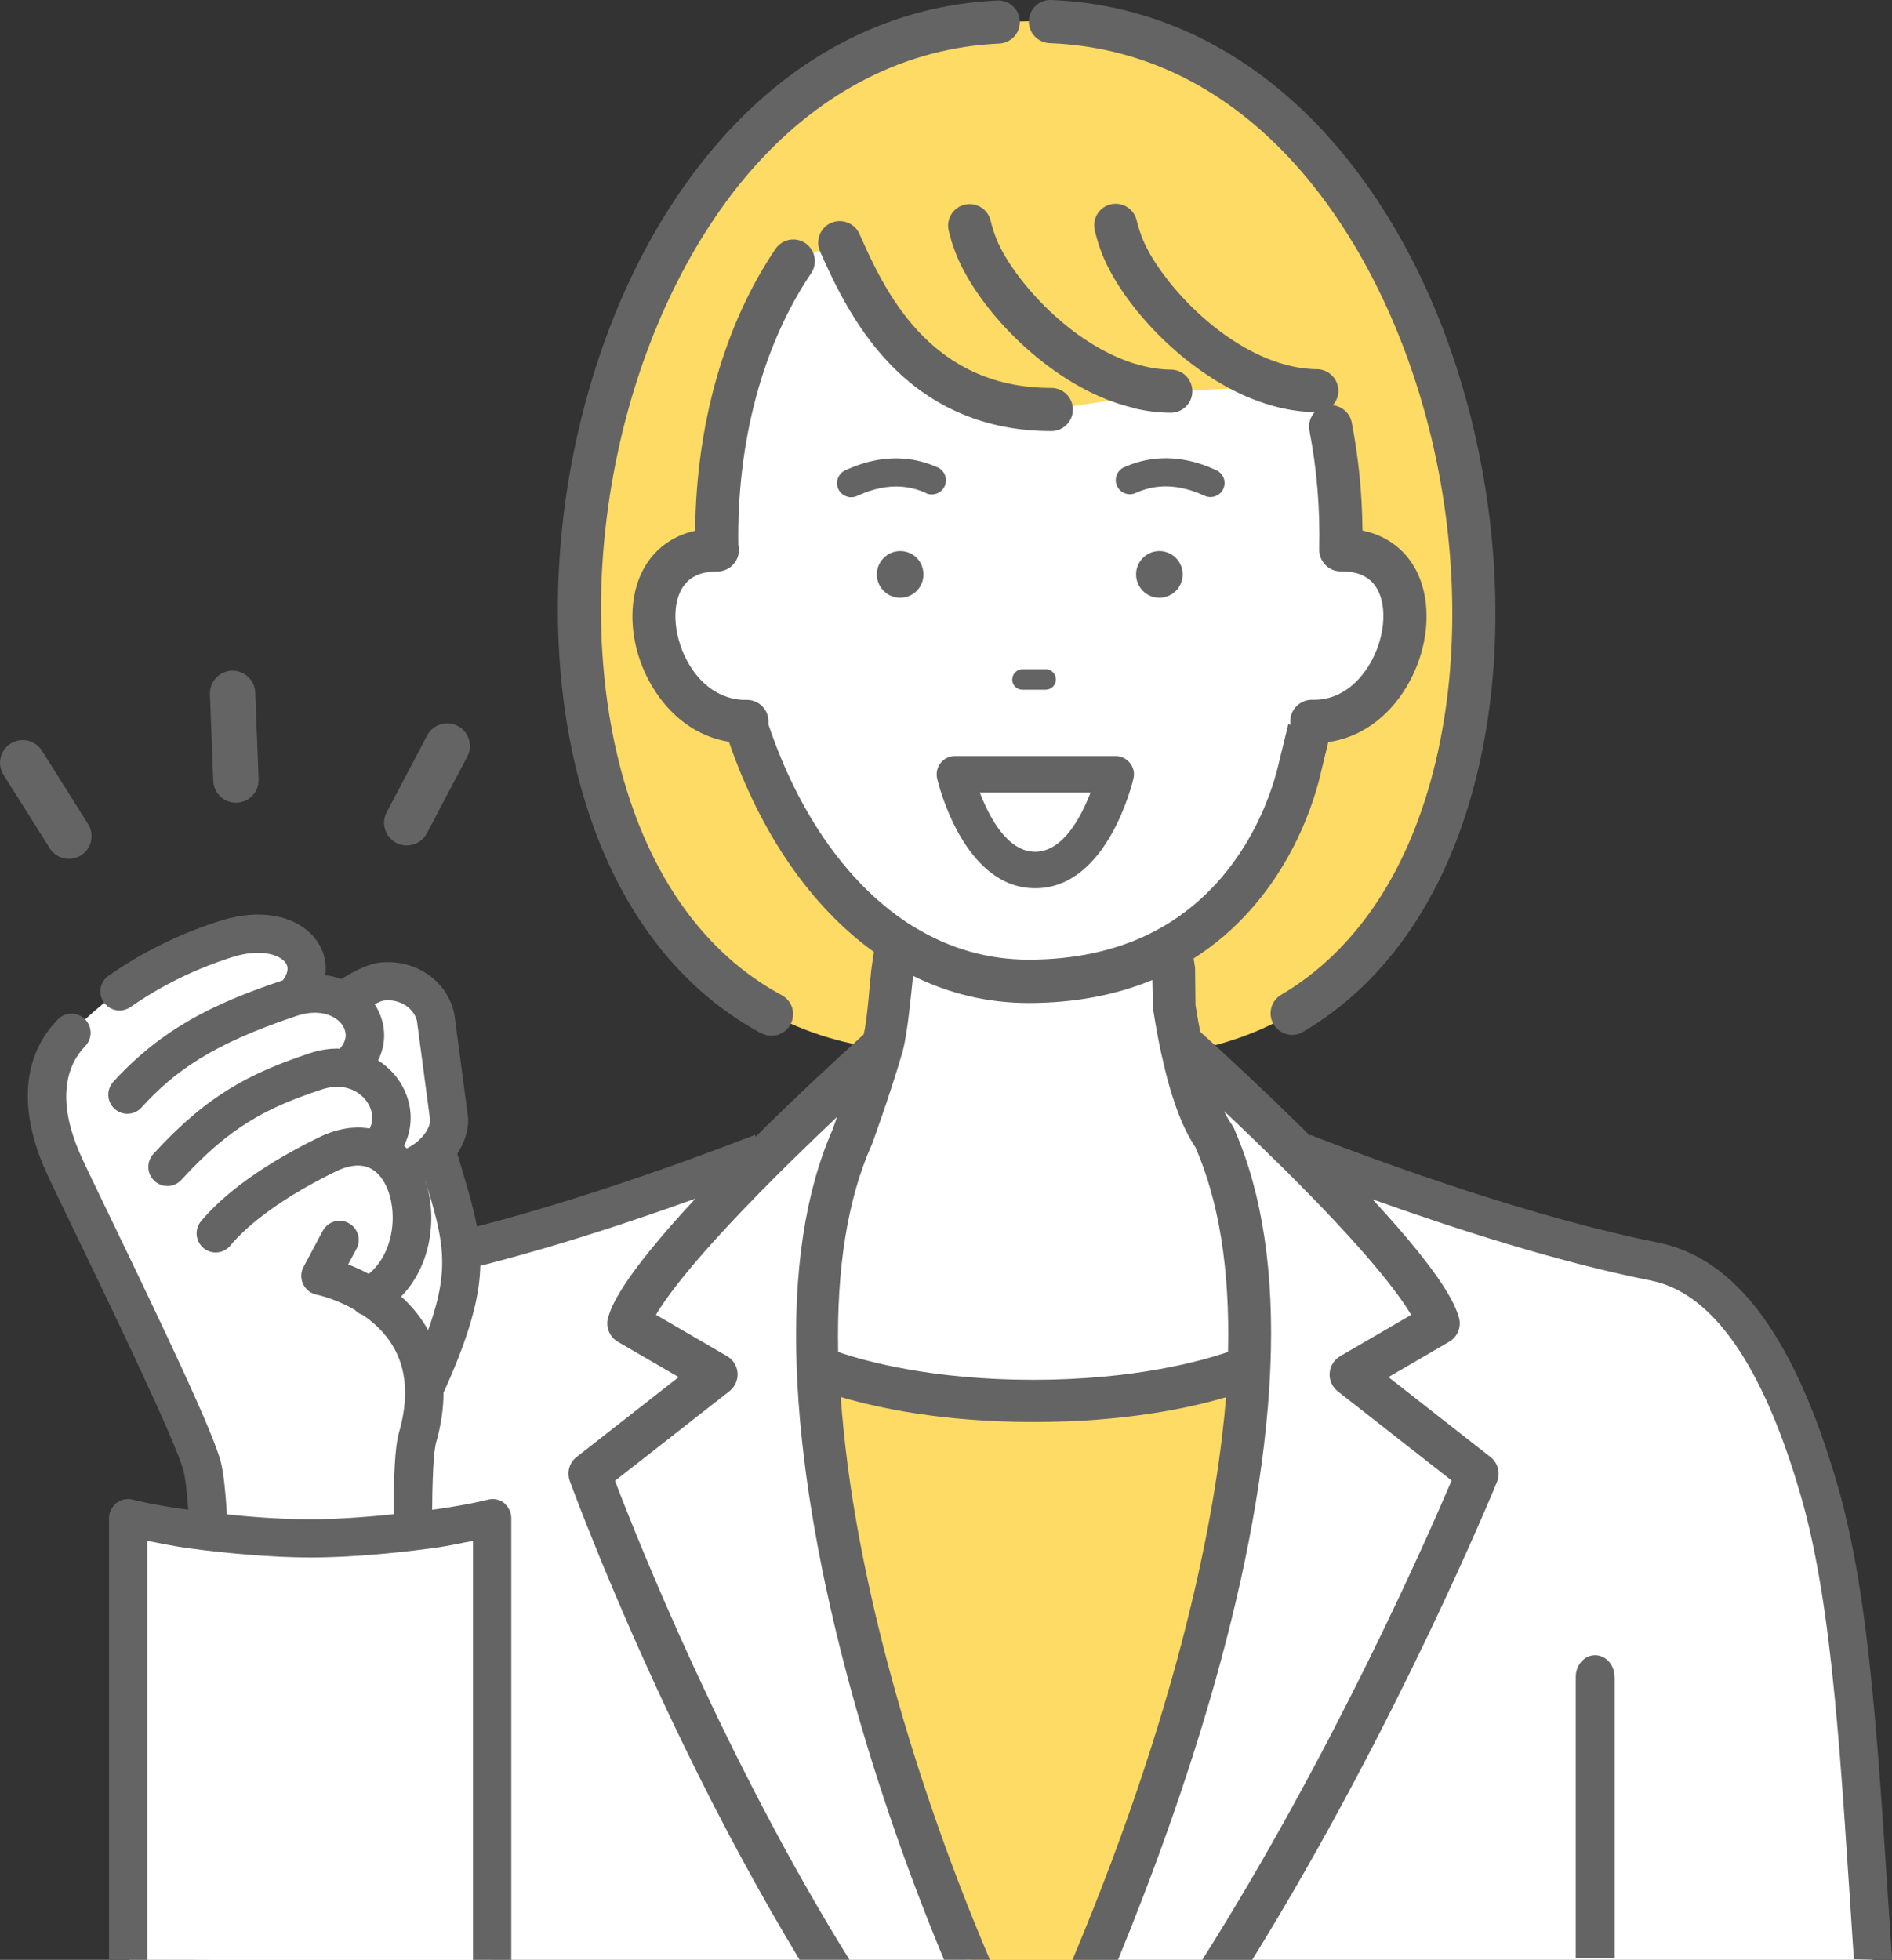 <?xml version="1.0" encoding="UTF-8"?>
<svg id="_レイヤー_2" data-name="レイヤー 2" xmlns="http://www.w3.org/2000/svg" viewBox="0 0 181.51 188.03">
  <rect x="0" y="0" width="181.51" height="188.03" fill="#333333" stroke="none"/>
  <defs>
    <style>
      .cls-1 {
        fill: #646464;
      }

      .cls-1, .cls-2, .cls-3 {
        stroke-width: 0px;
      }

      .cls-2 {
        fill: #fedb64;
      }

      .cls-3 {
        fill: #fff;
      }
    </style>
  </defs>
  <g id="_内容" data-name="内容">
    <g>
      <g>
        <g>
          <g>
            <path class="cls-2" d="M99.41,2.04h-.72s-.85.02-.85.02h-.5c-43.67,0-56.79,80.33-21.48,96.15,1.85.83,3.84,1.48,5.97,1.94.83.18,1.68.32,2.55.44.05,0,.1.01.15.02h0c.67.09,1.36.16,2.06.2.85.06,1.71.09,2.6.09l18.71.44c1.2,0,2.37-.06,3.51-.16.69-.07,1.36-.15,2.02-.25h0c.22-.03.44-.07.65-.11.83-.15,1.65-.32,2.44-.53,1.99-.52,3.86-1.21,5.6-2.08C156.24,81.33,142.8,2.04,99.41,2.04Z"/>
            <path class="cls-2" d="M119.79,131.14c-.75,17.84-7.41,39.06-14.76,56.84,0,.02-.01.04-.02.06h-12.29s-.02-.04-.02-.06c-7.22-17.16-13.64-38.78-14.28-56.84.71.3,8,3.27,20.7,3.27s19.89-2.94,20.68-3.27Z"/>
            <path class="cls-3" d="M179.65,188.01v.02h-74.65s.02-.04.02-.06c7.36-17.78,14-38.99,14.76-56.84.3-6.96-.16-14.21-2.77-20.74-.52-1.3-3.91-10.49-2.91-9.59,4.6,4.15,8.11,8.32,13.9,10.56,10.12,3.92,19.95,7.54,30.68,9.67,14.5,2.88,18.73,33.51,20.97,66.96Z"/>
            <path class="cls-3" d="M18.56,188.01v.02h74.65s-.02-.04-.02-.06c-7.35-17.78-14-38.99-14.76-56.84-.3-6.96.16-14.21,2.77-20.74.52-1.3,3.91-10.49,2.91-9.59-4.6,4.15-8.11,8.32-13.9,10.56-10.12,3.92-19.95,7.54-30.68,9.67-14.5,2.88-18.73,33.51-20.97,66.96Z"/>
            <path class="cls-3" d="M128.68,52.76h-.06c.08-3.98-.23-7.98-.98-11.83l-1.32-3.45c-1.06,0-2.11-.15-3.14-.4l-10.86.45-11.45,1.76c-12.98,0-17.78-10.34-20.31-16.01l-4.48,1.77c-5.26,7.79-7.55,17.77-7.34,27.71-10.02.06-6.5,16.57,2.77,16.46v.26c2.93,9.08,8.06,16.85,14.94,21.14h-.5c-.07.55-.14,1.11-.23,1.69-.02.13-.04.26-.06.39-.18,1.16-.57,6.03-1.05,7.68h0s0,0,0,0c-.04.13-.07.25-.11.38-1.17,3.96-2.73,8.22-2.78,8.36h0c-.96,2.16-1.69,4.53-2.23,7.05-.04.19-.08.39-.12.59-.12.59-.22,1.18-.32,1.78h0c-.03.21-.06.41-.09.62-.48,3.29-.66,6.81-.59,10.49.01.49.02.98.04,1.48.71.3,8,3.28,20.69,3.28s19.89-2.94,20.68-3.27c.24-5.6-.11-10.87-1.2-15.59-.13-.57-.27-1.13-.43-1.68-.1-.37-.21-.73-.32-1.09-.11-.36-.23-.72-.35-1.07-.31-.88-.64-1.74-1.01-2.57h0s0,0,0,0h0c-.09-.13-.18-.26-.27-.4-.09-.14-.17-.28-.26-.43-.04-.07-.08-.15-.13-.22-.08-.15-.16-.31-.24-.47-.99-2-1.72-4.63-2.25-7.16h0c-.29-1.4-.53-2.76-.72-3.98-.05-.29-.09-3.88-.13-4.15-.07-.49-.14-.98-.2-1.45,8.8-4.95,11.61-14.01,12.27-16.72.12-.51,1.01-4.15,1.01-4.15l.25-.76c9.39.26,12.98-16.46,2.85-16.46Z"/>
          </g>
          <g>
            <path class="cls-1" d="M154.9,160.88v27h-3.73v-27c0-1.15.84-2.08,1.86-2.08s1.86.93,1.86,2.08Z"/>
            <path class="cls-1" d="M47.34,160.88v27h-3.73v-27c0-1.15.84-2.08,1.86-2.08s1.86.93,1.86,2.08Z"/>
            <path class="cls-1" d="M181.51,187.88c-1.3-19.38-2-34.22-5.21-45.34-4.1-14.2-9.74-21.84-17.25-23.33-11.97-2.38-26.04-7.5-33.36-10.33l-.03.09-.75-.77c-3.4-3.34-6.56-6.28-8.36-7.93-.7-.64-1.19-1.08-1.41-1.28-.15-.79-.3-1.63-.45-2.57-.01-.09-.03-3.49-.04-3.59-.04-.23-.07-.46-.11-.68l-.02-.14s0-.04,0-.06c8.6-5.47,11.4-14.55,12.08-17.33.09-.36.57-2.33.83-3.42,3.02-.43,5.69-2.29,7.49-5.28,2.24-3.72,2.57-8.32.81-11.43-1.07-1.9-2.82-3.13-5.02-3.59-.03-3.54-.38-7.02-1.03-10.36-.18-.92-.94-1.57-1.82-1.66.33-.36.53-.84.54-1.37,0-1.14-.91-2.07-2.05-2.09-.87,0-1.77-.12-2.67-.34-.69-.17-1.38-.39-2.05-.66-5.94-2.39-10.85-8.35-12.11-11.74-.2-.53-.36-1.05-.47-1.52-.25-1.11-1.36-1.81-2.47-1.56-1.12.25-1.81,1.36-1.56,2.47.15.66.36,1.36.62,2.06,1.61,4.32,6.52,10.07,12.39,13.17.67.35,1.36.68,2.05.95.85.34,1.73.63,2.62.84,1.14.28,2.29.43,3.42.45-.42.47-.63,1.12-.5,1.78.71,3.65,1.03,7.49.94,11.39-.02,1.14.88,2.09,2.02,2.11h.05s.02,0,.03,0,.02,0,.03,0c1.66,0,2.79.55,3.43,1.69,1.02,1.8.7,4.85-.75,7.26-.76,1.27-2.46,3.37-5.31,3.37-.06,0-.11,0-.16,0-1.13-.03-2.09.87-2.12,2.01,0,.13,0,.26.03.38l-.22-.05s-.89,3.64-1.01,4.15c-.62,2.53-3.27,11.12-11.62,15.61-.24.13-.48.25-.72.37-3.33,1.63-7.22,2.46-11.55,2.46-3.86,0-7.52-1.03-10.9-3.08l-.06-.03-.12-.07s-.02-.01-.03-.02c-6.01-3.73-10.92-10.6-13.87-19.39.02-.13.02-.26.01-.4-.07-1.13-1.04-1.99-2.17-1.93h-.09c-1.04,0-3.54-.35-5.37-3.44-1.41-2.4-1.71-5.42-.7-7.19.64-1.13,1.75-1.68,3.37-1.69h.06c1.14,0,2.07-.93,2.07-2.07,0-.17-.02-.33-.06-.49-.14-9.93,2.34-19.17,6.99-26.06.4-.59.45-1.3.21-1.92-.15-.38-.41-.71-.77-.96-.95-.64-2.23-.39-2.87.56-4.9,7.25-7.6,16.79-7.7,27.03-2.14.48-3.84,1.7-4.89,3.56-1.74,3.08-1.45,7.63.74,11.33,1.76,2.99,4.4,4.88,7.39,5.36,3.02,8.78,7.9,15.84,13.91,20.16-.03.23-.06.45-.1.68l-.06.38c-.01.09-.03.18-.04.28-.15.83-.41,5.24-.79,6.58-.24.22-.57.51-.97.89-1.78,1.63-5.03,4.63-8.52,8.06l-.85.86-.07-.18c-7.32,2.83-21.39,7.95-33.36,10.33-7.51,1.49-13.15,9.12-17.25,23.33-3.21,11.12-3.91,25.95-5.21,45.34v.15s2.02-.01,2.02-.01l1.7-.04c1.26-18.85,1.98-33.69,5.07-44.4,3.63-12.56,8.47-19.53,14.4-20.71,9.05-1.8,19.21-5.1,26.9-7.87-7.24,7.8-8.06,10.4-8.36,11.37-.28.9.1,1.88.92,2.36l5.84,3.39-9.8,7.67c-.69.54-.95,1.46-.65,2.29.04.11,4.05,11.12,10.73,24.94,3.94,8.16,7.75,15.09,11.29,20.95.01.02.02.03.03.05h4.78s-.02-.04-.03-.05c-11.97-19.28-20.36-40.38-22.46-45.9l10.98-8.6c.53-.42.82-1.06.78-1.74-.05-.67-.42-1.28-1.01-1.62l-6.82-3.97c1.24-2.1,4.47-6.36,12.85-14.62,1.59-1.56,3.14-3.05,4.53-4.37-.23.67-.4,1.11-.44,1.23-2.62,5.96-3.78,13.63-3.44,22.81.64,17.85,6.84,39.31,14.11,56.77,0,.02.01.04.02.06h4.4s-.02-.04-.02-.06c-6.98-16.38-13.09-36.65-14.28-53.93,3.48,1.03,9.73,2.4,18.5,2.4s14.97-1.35,18.46-2.38c-.74,9.17-3.68,27.64-14.71,53.92,0,.02-.01.03-.02.06h4.37s.02-.04.02-.06c6.3-15.35,13.77-37.32,14.59-56.75.38-9.03-.76-16.66-3.38-22.7-.07-.23-.18-.44-.32-.63-.22-.31-.47-.73-.74-1.29,1.69,1.59,3.65,3.48,5.66,5.46,7.97,7.91,11.08,12.04,12.29,14.09l-6.82,3.97c-.58.34-.96.95-1,1.62-.05.67.24,1.32.77,1.74l10.93,8.56c-2.35,5.52-11.48,26.31-23.89,45.94-.01.02-.02.03-.03.05h4.79s.02-.04.03-.05c13.88-22.43,23.35-45.53,23.46-45.82.34-.84.09-1.81-.63-2.37l-9.79-7.67,5.83-3.39c.82-.48,1.2-1.46.92-2.36-.3-.97-1.12-3.57-8.28-11.31,7.67,2.75,17.74,6.02,26.71,7.8,5.93,1.18,10.77,8.15,14.4,20.71,3.09,10.71,3.81,25.55,5.07,44.4l1.66.04h2.06s0-.14,0-.14ZM117.8,129.71c-2.57.88-9,2.67-18.69,2.67s-16.13-1.79-18.7-2.67c-.16-8,.9-14.64,3.17-19.76.02-.03.02-.06.03-.08,0-.02.01-.02.02-.03.07-.19,1.74-4.74,2.94-8.88.01-.05.03-.1.04-.15.47-1.75.8-5.48.99-7.18,3.47,1.72,7.19,2.6,11.08,2.6,4.34,0,8.33-.74,11.87-2.21.02,1.13.05,2.61.07,2.76.24,1.56.48,2.86.74,4.09.02.1.04.2.07.3.88,4.05,1.95,6.96,3.25,8.89,2.27,5.19,3.32,11.79,3.13,19.65Z"/>
            <path class="cls-1" d="M100.69,4.14c20.16.78,32.02,19.59,36.4,36.94,2.74,10.85,2.97,22.2.65,31.95-2.47,10.4-7.6,18.15-14.83,22.41-.98.58-1.31,1.85-.73,2.83.39.65,1.08,1.02,1.78,1.02.36,0,.72-.09,1.05-.29,8.22-4.85,14.02-13.5,16.76-25.02,2.47-10.39,2.23-22.43-.66-33.92-2.75-10.92-7.63-20.4-14.1-27.41C119.72,4.75,110.68.38,100.85,0c-1.14-.05-2.1.85-2.15,1.99-.04,1.14.85,2.1,1.99,2.15Z"/>
            <path class="cls-1" d="M73.04,99.12c.31.17.65.25.98.25.74,0,1.45-.39,1.82-1.09.54-1.01.17-2.26-.84-2.8-7.38-3.97-12.71-11.43-15.42-21.58-2.53-9.49-2.57-20.68-.09-31.5,2.36-10.34,6.93-19.72,12.87-26.39,6.53-7.34,14.66-11.44,23.51-11.83,1.14-.05,2.02-1.02,1.97-2.16-.05-1.14-1.02-2.02-2.16-1.97-9.99.45-19.13,5.02-26.42,13.22-6.48,7.29-11.26,17.05-13.81,28.22-2.62,11.47-2.57,23.37.13,33.49,3.01,11.28,9.05,19.63,17.45,24.16Z"/>
            <path class="cls-1" d="M108.68,39.14c1.21.3,2.43.45,3.62.46,0,0,.01,0,.02,0,1.13,0,2.06-.92,2.07-2.05,0-1.14-.91-2.08-2.05-2.09-.87,0-1.77-.12-2.68-.35-.69-.17-1.37-.38-2.04-.66-5.94-2.39-10.85-8.35-12.11-11.74-.2-.53-.36-1.05-.47-1.53-.26-1.11-1.37-1.8-2.48-1.55-1.11.26-1.81,1.37-1.55,2.48.15.66.36,1.36.63,2.05,1.79,4.81,7.68,11.41,14.43,14.12.86.35,1.74.63,2.62.84Z"/>
            <path class="cls-1" d="M100.86,37.22h0c-11.83,0-16.11-9.61-18.41-14.78-.46-1.04-1.69-1.51-2.73-1.05-1.04.46-1.51,1.69-1.05,2.73,1.18,2.64,3.15,7.07,6.63,10.72,4.12,4.32,9.36,6.52,15.56,6.52h0c1.14,0,2.07-.93,2.07-2.07,0-1.14-.93-2.07-2.07-2.07h0Z"/>
            <g>
              <path class="cls-1" d="M108.4,73.2c-.34-.42-.84-.66-1.37-.66h-15.42c-.54,0-1.04.24-1.37.66-.33.42-.45.96-.34,1.48.1.43,2.51,10.54,9.42,10.54s9.32-10.1,9.42-10.54c.12-.52,0-1.06-.34-1.48ZM99.31,81.72c-2.68,0-4.42-3.36-5.31-5.68h10.62c-.89,2.32-2.64,5.68-5.31,5.68Z"/>
              <path class="cls-1" d="M100.31,64.2c.54,0,.99.44.99.98h0c0,.55-.44.99-.98.99h-2.22c-.55.01-.99-.42-.99-.97h0c0-.55.44-.99.98-.99h2.22Z"/>
              <path class="cls-1" d="M111.22,52.87c1.23,0,2.24.99,2.24,2.24s-1.01,2.24-2.24,2.24-2.23-1.01-2.23-2.24,1-2.24,2.23-2.24Z"/>
              <path class="cls-1" d="M86.36,52.87c1.25,0,2.23.99,2.23,2.24s-.99,2.24-2.23,2.24-2.24-1.01-2.24-2.24,1.01-2.24,2.24-2.24Z"/>
              <path class="cls-1" d="M117.36,46.91c-.21.44-.62.72-1.07.77-.24.03-.5,0-.74-.12-1.49-.69-2.94-.99-4.31-.87-.78.07-1.55.27-2.29.61-.68.31-1.49,0-1.79-.68-.31-.68,0-1.49.68-1.79,1.02-.46,2.09-.74,3.17-.83,1.85-.16,3.77.22,5.69,1.12.68.32.97,1.12.65,1.8Z"/>
              <path class="cls-1" d="M88.84,47.3c-.73-.33-1.5-.53-2.28-.6-1.37-.12-2.82.18-4.32.88-.24.11-.49.15-.74.12-.45-.06-.86-.33-1.07-.77-.32-.68-.02-1.49.65-1.8,1.93-.9,3.85-1.28,5.7-1.12,1.09.09,2.15.38,3.17.83.68.31.99,1.11.68,1.8-.31.68-1.11.99-1.8.68Z"/>
            </g>
          </g>
        </g>
        <g>
          <g>
            <path class="cls-3" d="M41.93,110.5l-.13-.12c.77-.83,1.31-1.87,1.31-2.96l-1.3-9.82c-.5-2.23-2.75-3.75-5.24-3.42-.92.12-2.73,1.18-3.39,1.69l-.12.19c-1.09-.67-2.57-.95-4.27-.58l-.1-.43c2.43-3.41-1.28-6.74-6.87-5-5.51,1.72-11.34,5-15.21,9.36-3.09,3.49-2.23,8.36-.45,12.29,1.69,3.73,12.37,25.24,13.3,29.05.28,1.14.46,3.3.59,5.78l-.05.4c1.08.13,2.22.25,3.38.35.61.06,1.23.1,1.85.14.61.04,1.23.08,1.84.1.92.04,1.84.07,2.73.07,3.25,0,6.77-.3,9.84-.67h0c-.03-3.98.06-7.67.44-8.99.56-1.94.73-3.65.62-5.16l.24-.02c5.02-11.18,3.51-13.43.99-22.26Z"/>
            <path class="cls-3" d="M47.26,145.65v42.38H12.35v-42.38s2.26.58,6.32,1.11c.43.06.88.11,1.33.17.89.1,1.82.21,2.76.3l.62.06c.61.06,1.23.1,1.85.14.61.04,1.23.08,1.84.1.92.04,1.84.07,2.73.07,3.25,0,6.77-.3,9.84-.67.56-.07,1.11-.14,1.63-.21,3.89-.52,5.98-1.07,5.98-1.07Z"/>
          </g>
          <path class="cls-1" d="M48.42,144.24c-.42-.35-.98-.49-1.52-.38-.03,0-1.87.51-5.44.99.03-4.65.26-6.02.37-6.41.48-1.68.72-3.31.72-4.84.02-.03.03-.06.05-.09,1.22-2.71,2.07-4.95,2.62-6.89,1.65-5.78.71-8.98-.88-14.36-.15-.5-.31-1.03-.47-1.58.68-1.03,1.05-2.15,1.05-3.26,0-.08,0-.16-.02-.24l-1.3-9.81c0-.06-.02-.11-.03-.16-.71-3.21-3.84-5.29-7.28-4.84-1.11.15-2.6.96-3.54,1.56-.49-.18-1.01-.3-1.54-.37.16-1.18-.12-2.33-.85-3.34-1.71-2.36-5.29-3.11-9.12-1.91-3.87,1.2-7.61,3.04-10.83,5.31-.83.58-1.03,1.73-.44,2.55,0,.01.02.03.03.04.36.48.91.74,1.47.74.36,0,.73-.11,1.05-.33,2.92-2.05,6.31-3.71,9.82-4.81,2.49-.78,4.43-.3,5.06.56.31.43.23.98-.23,1.63-.01.02-.02.03-.03.05-6.57,2.2-11.6,4.62-16.27,9.74-.68.75-.63,1.91.12,2.59.35.32.79.48,1.23.48.5,0,.99-.2,1.35-.6,3.11-3.41,6.69-6.07,14.95-8.81.21-.07.42-.13.63-.17,1.11-.24,2.14-.11,2.93.36.61.37,1,.91,1.07,1.49.07.5-.13,1.01-.54,1.48-.93-.03-1.9.11-2.86.43-5.78,1.92-9.89,4.03-15.04,9.68-.68.75-.63,1.91.12,2.59.35.32.79.48,1.23.48.5,0,.99-.2,1.35-.6,4.63-5.08,8.17-6.91,13.48-8.67,1.61-.53,3.15-.19,4.11.92.58.67,1,1.75.48,2.8,0,.01-.01.02-.02.03-1.5-.25-3.17.02-4.86.85-6.43,3.14-9.7,6.11-11.31,8.04-.65.78-.54,1.93.23,2.58.78.65,1.93.54,2.58-.24,1.13-1.36,3.95-4.09,10.1-7.1,2.01-.98,3.53-.71,4.52.8.93,1.42,1.21,3.64.71,5.63-.36,1.42-1.07,2.59-2.05,3.39-.7-.38-1.38-.68-1.98-.91l.8-1.49c.47-.89.14-2-.76-2.48-.89-.48-2-.14-2.48.76l-1.84,3.45c-.27.51-.29,1.11-.04,1.64.24.52.72.9,1.28,1.02.92.2,2.33.68,3.69,1.47.21.23.48.39.77.49,1.2.82,2.13,1.77,2.8,2.85.71,1.15,1.12,2.44,1.22,3.88.1,1.38-.09,2.9-.56,4.52-.22.77-.51,2.43-.52,7.86-2.99.31-5.68.48-8,.48-.85,0-1.74-.02-2.66-.06-.51-.02-1.07-.05-1.8-.1-.64-.04-1.22-.09-1.8-.14-.1,0-.21-.02-.31-.03-.47-.04-.94-.09-1.42-.14-.14-2.34-.33-3.97-.57-4.97-.68-2.79-5.44-12.78-10.68-23.65-1.29-2.67-2.31-4.79-2.73-5.72-2.65-5.85-1.04-8.98.15-10.32.09-.1.18-.2.27-.3.67-.73.64-1.85-.06-2.54-.02-.02-.03-.03-.05-.05-.74-.69-1.9-.64-2.59.11-.11.12-.21.23-.32.35-3.08,3.47-3.35,8.54-.75,14.27.44.97,1.47,3.1,2.77,5.8,3.42,7.09,9.78,20.28,10.42,22.93.12.5.28,1.54.43,3.65-3.55-.48-5.38-.98-5.41-.99-.54-.11-1.09.03-1.52.38-.42.35-.67.87-.67,1.41v42.38h3.67v-40.19c1.26.21,2.25.48,4.24.74.44.06.89.11,1.35.17.84.1,1.68.19,2.53.27.3.03.6.06.91.08.6.06,1.23.1,1.89.15.76.05,1.35.08,1.88.11.97.04,1.91.07,2.82.07,2.88,0,6.26-.23,10.06-.68.57-.07,1.12-.14,1.66-.21,1.85-.25,2.72-.5,3.91-.7v40.19h3.67v-42.38c0-.55-.25-1.07-.67-1.41ZM40.84,113.37s0,0,.01,0c1.66,5.62,2.4,8.19.22,14.25-.65-1.19-1.52-2.27-2.58-3.23,1.19-1.23,2.07-2.81,2.53-4.64.54-2.14.46-4.42-.18-6.37ZM36.28,101.72c.48-.96.67-2,.53-3.06-.11-.83-.41-1.62-.87-2.32.37-.18.69-.32.86-.34,1.48-.2,2.87.65,3.2,1.93l1.27,9.58c-.03.51-.32,1.08-.82,1.62-.4.44-.92.81-1.43,1.05-.08-.09-.17-.18-.26-.26,0,0,.01-.02.01-.02,1.11-2.19.73-4.88-.97-6.85-.45-.52-.97-.96-1.53-1.32Z"/>
        </g>
      </g>
      <g>
        <path class="cls-1" d="M45.03,72.06c-.04.18-.11.36-.2.53l-3.88,7.36c-.56,1.06-1.88,1.47-2.94.91-1.06-.56-1.47-1.88-.91-2.94l3.88-7.36c.56-1.06,1.88-1.47,2.94-.91.89.47,1.32,1.47,1.11,2.41Z"/>
        <path class="cls-1" d="M24.76,75.32c-.21.94-1.03,1.65-2.04,1.69-1.2.05-2.21-.89-2.26-2.09l-.32-8.31c-.04-1.2.89-2.21,2.09-2.26,1.2-.05,2.21.89,2.26,2.09l.32,8.31c0,.2-.01.39-.05.57Z"/>
        <path class="cls-1" d="M8.73,80.7c-.12.54-.45,1.04-.96,1.36-1.02.64-2.36.33-3-.68l-4.43-7.04c-.64-1.02-.34-2.36.68-3,1.02-.64,2.36-.34,3,.68l4.43,7.04c.32.51.4,1.1.28,1.64Z"/>
      </g>
    </g>
  </g>
</svg>
